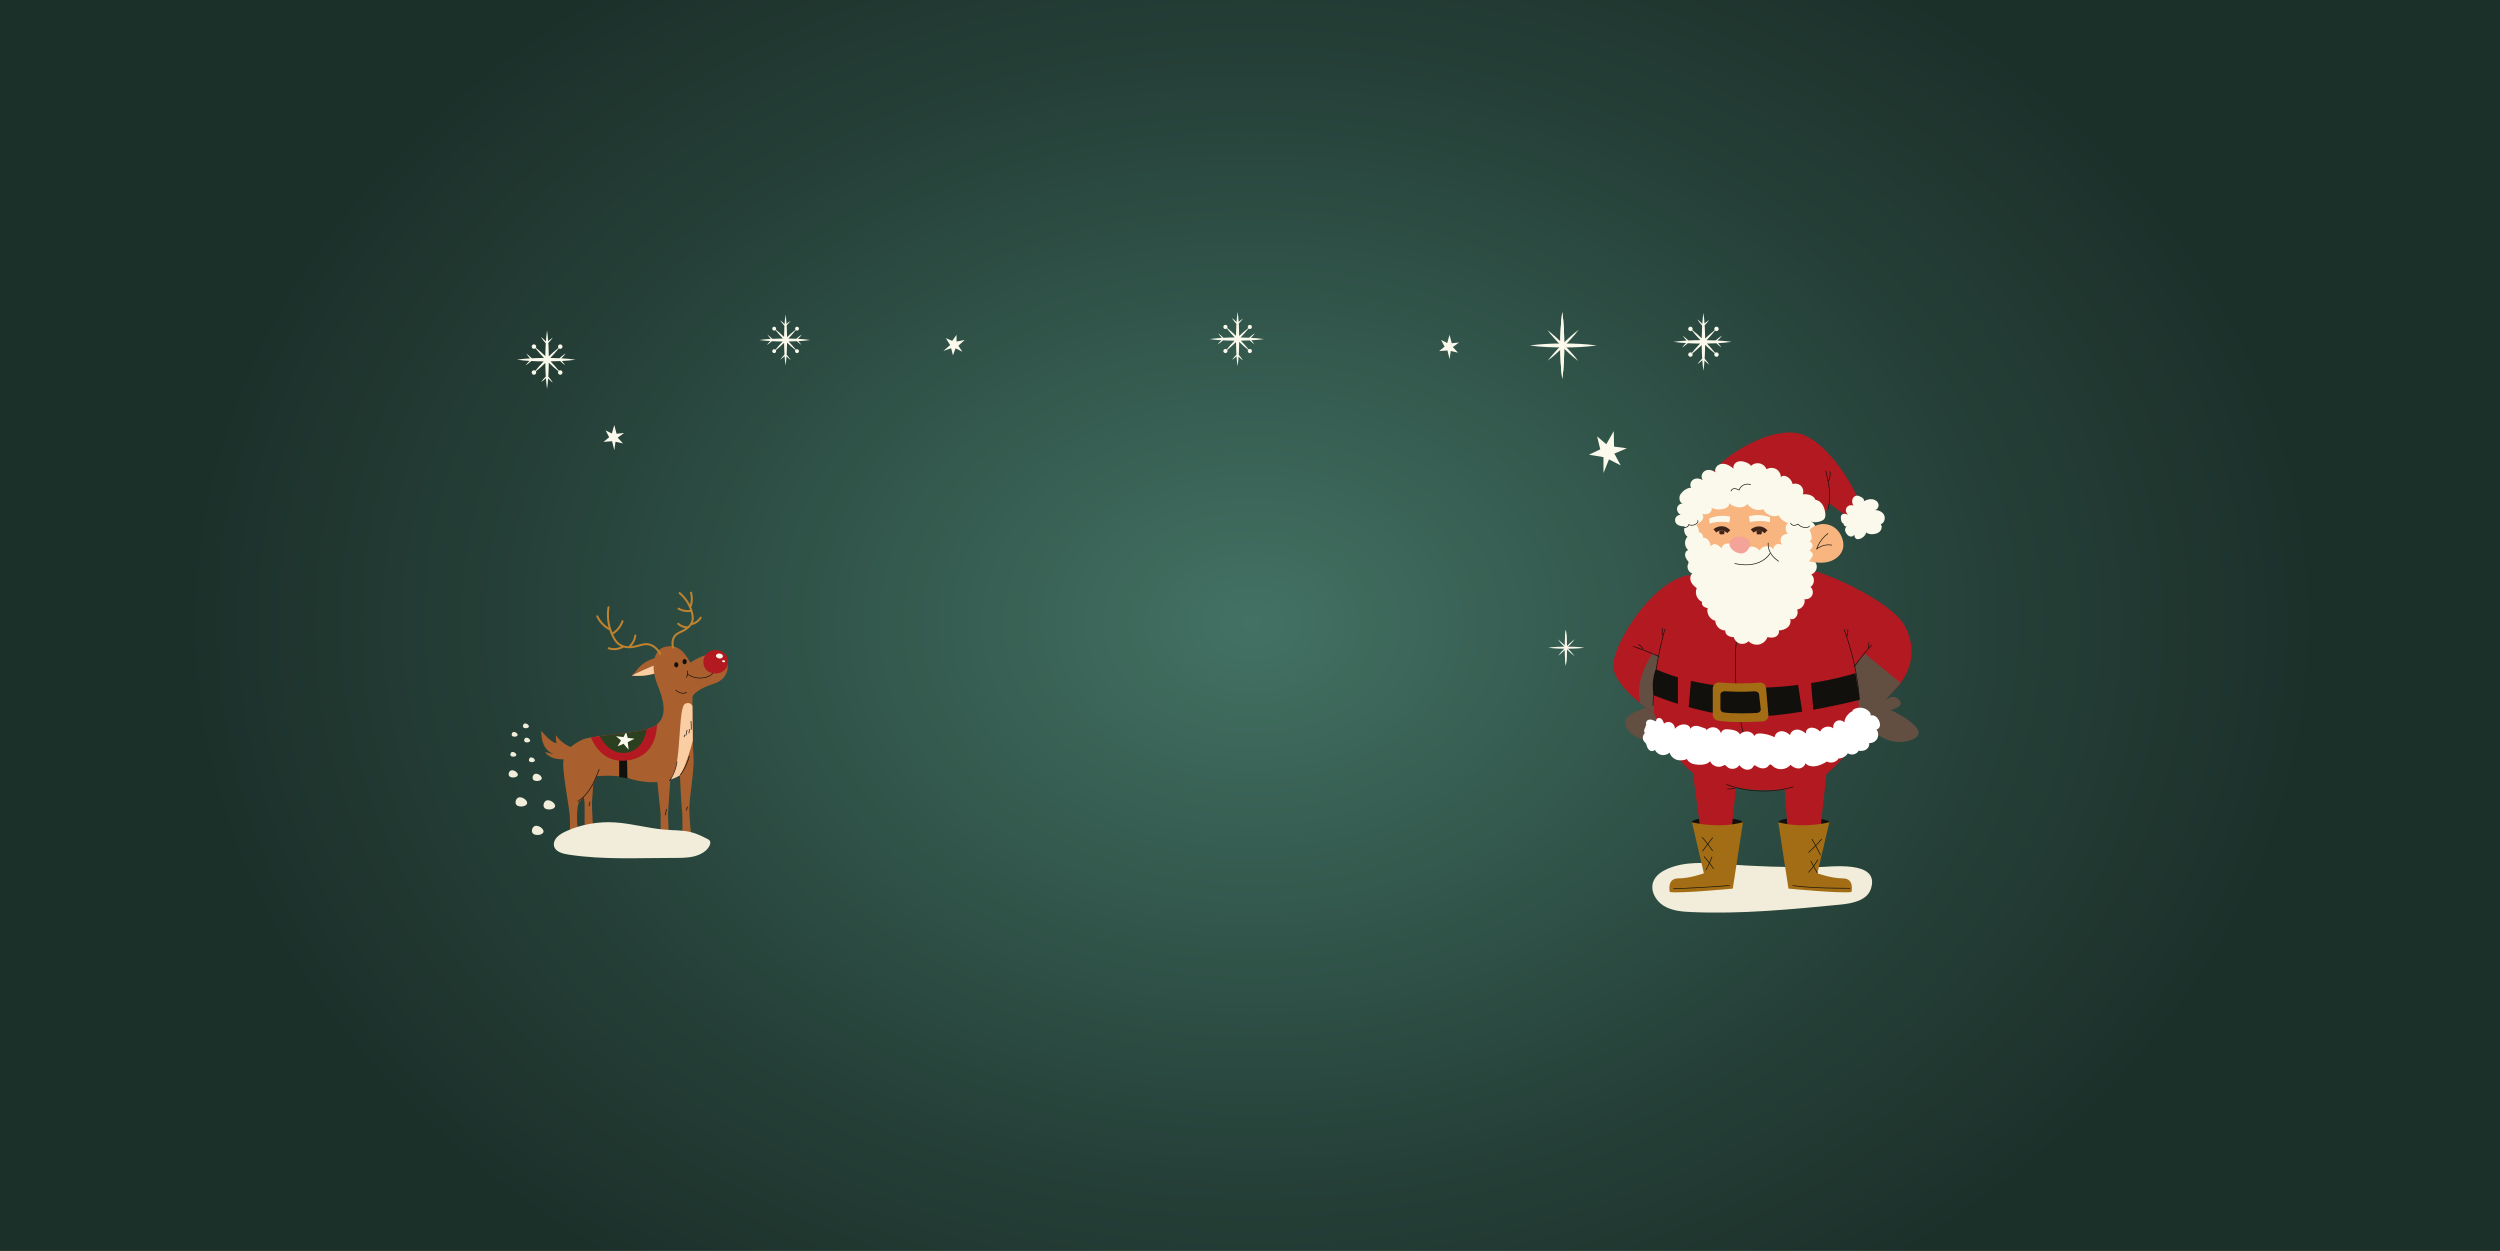 <svg xmlns="http://www.w3.org/2000/svg" xmlns:xlink="http://www.w3.org/1999/xlink" viewBox="0 0 4053.47 2028.16"><rect x="0" y="0" width="4053.47" height="2028.16" fill="#808080" stroke="none"/><defs><style>      .cls-1 {        fill: #f1edda;        mix-blend-mode: multiply;      }      .cls-1, .cls-2, .cls-3, .cls-4, .cls-5, .cls-6, .cls-7, .cls-8, .cls-9, .cls-10, .cls-11, .cls-12, .cls-13, .cls-14, .cls-15, .cls-16 {        stroke-width: 0px;      }      .cls-2 {        fill: url(#Nepojmenovaný_přechod_5);      }      .cls-3 {        fill: none;      }      .cls-17 {        isolation: isolate;      }      .cls-4 {        fill: #f4a399;      }      .cls-5 {        fill: #f8b57f;      }      .cls-6 {        fill: #2b401f;      }      .cls-7 {        fill: #634e42;      }      .cls-8 {        fill: #3e2319;      }      .cls-9 {        fill: #11100d;      }      .cls-10 {        fill: #a9602e;      }      .cls-11 {        fill: #bf832f;      }      .cls-12 {        fill: #b31920;      }      .cls-13 {        fill: #a26d14;      }      .cls-14 {        fill: #fbcda3;      }      .cls-15 {        fill: #fff;      }      .cls-16 {        fill: #faf9eb;      }    </style><radialGradient id="Nepojmenovan&#xFD;_p&#x159;echod_5" data-name="Nepojmenovan&#xFD; p&#x159;echod 5" cx="1724.58" cy="1036.22" fx="1724.58" fy="1036.22" r="827.09" gradientTransform="translate(-1574.47 -616.92) scale(2.09 1.57)" gradientUnits="userSpaceOnUse"><stop offset="0" stop-color="#437264"></stop><stop offset=".08" stop-color="#3f6c5e"></stop><stop offset=".69" stop-color="#254038"></stop><stop offset="1" stop-color="#1c302a"></stop></radialGradient></defs><g class="cls-17"><g id="Vrstva_1" data-name="Vrstva 1"><rect class="cls-2" x="-5.9" y="-8.27" width="4063.6" height="2038.78"></rect><g><path class="cls-16" d="m2033.98,558.29c-1.54-2.33-3.27-4.48-5.09-6.53,6.88-.39,13.75-.95,20.63-1.99-7.15-1.07-14.31-1.64-21.46-2.04.81-.77,1.65-1.51,2.42-2.32,1.52-1.57,2.98-3.21,4.29-5.02-1.93,1.11-3.72,2.39-5.45,3.73-1.43,1.1-2.79,2.29-4.14,3.48-4.56-.23-9.11-.35-13.67-.42,1.99-2.07,3.97-4.16,5.88-6.31,2.39-2.66,4.69-5.4,6.92-8.21.59.5,1.34.81,2.17.81,1.87,0,3.38-1.51,3.38-3.38s-1.51-3.38-3.38-3.38-3.38,1.51-3.38,3.38c0,.72.23,1.38.61,1.92-2.82,2.23-5.57,4.54-8.24,6.94-2.12,1.89-4.19,3.84-6.23,5.81-.07-5.69-.19-11.37-.52-17.06-.06-1.05-.13-2.1-.19-3.14,2.46-2.54,4.8-5.18,6.85-8.13-2.51,1.66-4.81,3.54-7.01,5.51-.38-5.43-.91-10.86-1.73-16.29-.84,5.59-1.38,11.17-1.76,16.76-.79-.83-1.55-1.69-2.38-2.48-1.57-1.52-3.21-2.98-5.02-4.3,1.11,1.93,2.39,3.72,3.73,5.45,1.11,1.44,2.3,2.8,3.49,4.16-.05.82-.11,1.65-.15,2.47-.32,5.57-.44,11.15-.51,16.72-2.13-2.05-4.27-4.08-6.48-6.05-2.51-2.26-5.1-4.43-7.75-6.55.31-.51.49-1.1.49-1.73,0-1.87-1.51-3.38-3.38-3.38s-3.38,1.51-3.38,3.38,1.51,3.38,3.38,3.38c.85,0,1.62-.33,2.22-.85,2.1,2.62,4.26,5.19,6.49,7.68,2.08,2.33,4.23,4.6,6.4,6.84-6.12.06-12.23.18-18.35.52-2.67-2.61-5.45-5.12-8.58-7.28,1.76,2.67,3.77,5.11,5.88,7.44-6.57.39-13.14.95-19.71,1.94,6.33.96,12.67,1.51,19,1.9-.55.54-1.14,1.05-1.68,1.61-1.52,1.57-2.98,3.21-4.29,5.02,1.93-1.11,3.72-2.39,5.45-3.73,1.12-.86,2.17-1.81,3.24-2.73.11,0,.22.01.33.02,6.09.35,12.17.47,18.26.53-2.21,2.29-4.41,4.6-6.53,6.98-2.07,2.31-4.08,4.68-6.04,7.1-.58-.46-1.3-.75-2.1-.75-1.87,0-3.38,1.51-3.38,3.38s1.51,3.38,3.38,3.38,3.38-1.51,3.38-3.38c0-.63-.18-1.21-.48-1.71,2.44-1.97,4.84-4,7.17-6.09,2.41-2.14,4.74-4.36,7.05-6.6.07,5.72.19,11.43.52,17.15.06,1.08.13,2.16.2,3.24-2.61,2.67-5.12,5.45-7.28,8.58,2.68-1.77,5.12-3.78,7.45-5.9.38,5.38.9,10.76,1.71,16.13.79-5.29,1.31-10.58,1.68-15.86.68.71,1.33,1.44,2.04,2.13,1.57,1.52,3.21,2.98,5.02,4.3-1.11-1.93-2.39-3.72-3.73-5.45-1-1.29-2.07-2.51-3.14-3.74.07-1.14.15-2.29.21-3.43.34-5.83.46-11.65.53-17.48,2.23,2.16,4.48,4.29,6.81,6.36,2.48,2.23,5.04,4.38,7.65,6.47-.37.54-.59,1.2-.59,1.91,0,1.87,1.51,3.38,3.38,3.38s3.38-1.51,3.38-3.38-1.51-3.38-3.38-3.38c-.78,0-1.48.27-2.05.71-2.09-2.61-4.24-5.16-6.46-7.64-1.96-2.2-3.97-4.33-6.01-6.45,4.78-.07,9.56-.2,14.34-.45,2.4,2.29,4.9,4.48,7.68,6.4Z"></path><path class="cls-16" d="m1299.31,559.26c-1.44-2.19-3.06-4.19-4.77-6.12,6.44-.37,12.88-.89,19.32-1.86-6.7-1.01-13.4-1.54-20.1-1.91.76-.72,1.54-1.42,2.27-2.17,1.42-1.47,2.79-3.01,4.02-4.7-1.81,1.04-3.48,2.24-5.1,3.5-1.34,1.03-2.61,2.14-3.88,3.26-4.27-.21-8.53-.33-12.8-.39,1.87-1.94,3.71-3.9,5.51-5.91,2.24-2.49,4.39-5.05,6.48-7.69.55.47,1.26.76,2.04.76,1.75,0,3.16-1.42,3.16-3.16s-1.42-3.16-3.16-3.16-3.16,1.42-3.16,3.16c0,.67.21,1.29.57,1.8-2.64,2.09-5.22,4.25-7.71,6.5-1.99,1.77-3.92,3.59-5.84,5.44-.06-5.32-.18-10.65-.48-15.97-.05-.98-.12-1.96-.18-2.94,2.3-2.37,4.5-4.85,6.41-7.62-2.35,1.55-4.5,3.31-6.57,5.16-.35-5.08-.85-10.17-1.62-15.25-.79,5.23-1.29,10.46-1.65,15.69-.74-.78-1.45-1.58-2.23-2.33-1.47-1.42-3.01-2.79-4.7-4.02,1.04,1.81,2.24,3.48,3.5,5.1,1.04,1.35,2.15,2.62,3.27,3.89-.05.77-.1,1.54-.14,2.31-.3,5.22-.41,10.44-.48,15.66-1.99-1.92-4-3.82-6.07-5.66-2.35-2.11-4.78-4.15-7.26-6.13.29-.48.46-1.03.46-1.62,0-1.75-1.42-3.16-3.16-3.16s-3.16,1.42-3.16,3.16,1.42,3.16,3.16,3.16c.8,0,1.52-.31,2.08-.79,1.97,2.46,3.99,4.86,6.08,7.19,1.95,2.19,3.96,4.3,5.99,6.41-5.73.06-11.46.17-17.18.49-2.5-2.45-5.1-4.79-8.03-6.82,1.65,2.5,3.53,4.78,5.51,6.96-6.15.36-12.3.89-18.46,1.82,5.93.9,11.86,1.41,17.8,1.77-.52.51-1.07.98-1.57,1.51-1.42,1.47-2.79,3.01-4.02,4.7,1.81-1.04,3.48-2.24,5.1-3.5,1.05-.81,2.04-1.69,3.04-2.55.1,0,.21.01.31.02,5.7.33,11.4.44,17.1.5-2.07,2.14-4.13,4.3-6.11,6.53-1.94,2.16-3.82,4.38-5.66,6.65-.54-.43-1.22-.7-1.96-.7-1.75,0-3.16,1.42-3.16,3.16s1.42,3.16,3.16,3.16,3.16-1.42,3.16-3.16c0-.59-.17-1.13-.45-1.61,2.29-1.85,4.53-3.74,6.71-5.7,2.25-2.01,4.44-4.09,6.6-6.18.07,5.35.18,10.7.49,16.06.05,1.01.12,2.02.18,3.03-2.45,2.5-4.79,5.1-6.82,8.03,2.51-1.65,4.79-3.54,6.98-5.52.35,5.04.84,10.07,1.6,15.11.74-4.95,1.23-9.9,1.58-14.85.64.66,1.24,1.35,1.91,1.99,1.47,1.42,3.01,2.79,4.7,4.02-1.04-1.81-2.24-3.48-3.5-5.1-.93-1.21-1.94-2.35-2.94-3.5.07-1.07.14-2.14.19-3.21.32-5.46.43-10.91.49-16.37,2.09,2.02,4.2,4.02,6.37,5.96,2.32,2.09,4.72,4.1,7.16,6.06-.35.51-.56,1.12-.56,1.79,0,1.75,1.42,3.16,3.16,3.16s3.16-1.42,3.16-3.16-1.42-3.16-3.16-3.16c-.73,0-1.39.26-1.92.67-1.96-2.44-3.97-4.83-6.05-7.15-1.83-2.06-3.72-4.06-5.63-6.04,4.48-.07,8.95-.18,13.43-.42,2.24,2.15,4.59,4.2,7.19,5.99Z"></path><path class="cls-16" d="m916.48,592.37c-1.66-2.52-3.53-4.82-5.49-7.04,7.41-.42,14.83-1.03,22.24-2.14-7.71-1.16-15.42-1.77-23.14-2.2.87-.83,1.78-1.63,2.61-2.5,1.64-1.7,3.21-3.46,4.63-5.41-2.09,1.2-4.01,2.58-5.87,4.02-1.54,1.19-3.01,2.47-4.46,3.75-4.91-.24-9.82-.38-14.74-.45,2.15-2.23,4.27-4.49,6.34-6.8,2.57-2.86,5.06-5.82,7.46-8.85.63.54,1.45.88,2.34.88,2.01,0,3.64-1.63,3.64-3.64s-1.63-3.64-3.64-3.64-3.64,1.63-3.64,3.64c0,.77.24,1.48.65,2.07-3.04,2.41-6.01,4.9-8.88,7.48-2.29,2.04-4.52,4.14-6.72,6.26-.07-6.13-.2-12.26-.56-18.39-.06-1.13-.14-2.26-.21-3.39,2.65-2.73,5.18-5.58,7.38-8.77-2.71,1.79-5.18,3.81-7.56,5.94-.41-5.85-.98-11.7-1.86-17.56-.91,6.02-1.49,12.05-1.9,18.07-.85-.9-1.67-1.82-2.57-2.68-1.7-1.64-3.46-3.21-5.41-4.63,1.2,2.09,2.58,4.01,4.02,5.87,1.19,1.55,2.47,3.02,3.77,4.48-.05.89-.11,1.78-.16,2.66-.35,6.01-.47,12.02-.55,18.02-2.29-2.21-4.61-4.4-6.99-6.52-2.71-2.43-5.5-4.78-8.35-7.06.33-.55.53-1.18.53-1.87,0-2.01-1.63-3.64-3.64-3.64s-3.64,1.63-3.64,3.64,1.63,3.64,3.64,3.64c.92,0,1.75-.35,2.39-.92,2.26,2.83,4.59,5.6,7,8.28,2.24,2.52,4.56,4.96,6.9,7.37-6.59.07-13.19.19-19.78.57-2.88-2.82-5.87-5.52-9.25-7.85,1.9,2.88,4.06,5.51,6.34,8.02-7.08.42-14.17,1.02-21.25,2.09,6.83,1.03,13.66,1.63,20.49,2.04-.6.58-1.23,1.13-1.81,1.73-1.64,1.7-3.21,3.46-4.63,5.41,2.08-1.2,4.01-2.58,5.87-4.02,1.21-.93,2.35-1.95,3.5-2.94.12,0,.24.02.36.02,6.56.38,13.12.51,19.68.57-2.39,2.47-4.75,4.95-7.04,7.52-2.24,2.49-4.4,5.05-6.51,7.66-.62-.5-1.4-.81-2.26-.81-2.01,0-3.64,1.63-3.64,3.64s1.63,3.64,3.64,3.64,3.64-1.63,3.64-3.64c0-.68-.2-1.31-.52-1.85,2.63-2.13,5.22-4.31,7.73-6.57,2.59-2.31,5.11-4.7,7.6-7.12.08,6.16.21,12.32.56,18.48.06,1.16.14,2.33.21,3.49-2.82,2.88-5.52,5.87-7.85,9.25,2.89-1.9,5.52-4.07,8.03-6.36.41,5.8.97,11.6,1.84,17.39.86-5.7,1.41-11.4,1.82-17.1.73.76,1.43,1.56,2.2,2.29,1.7,1.64,3.46,3.21,5.41,4.63-1.2-2.09-2.58-4.01-4.02-5.87-1.07-1.39-2.23-2.71-3.39-4.03.08-1.23.16-2.46.22-3.7.36-6.28.49-12.56.57-18.85,2.41,2.32,4.83,4.63,7.34,6.86,2.67,2.4,5.43,4.72,8.25,6.98-.4.59-.64,1.29-.64,2.06,0,2.01,1.63,3.64,3.64,3.64s3.64-1.63,3.64-3.64-1.63-3.64-3.64-3.64c-.84,0-1.6.29-2.21.77-2.25-2.81-4.57-5.56-6.97-8.23-2.11-2.37-4.28-4.67-6.48-6.95,5.15-.08,10.31-.21,15.46-.49,2.58,2.47,5.28,4.83,8.28,6.9Z"></path><path class="cls-16" d="m2791.08,563.38c-1.64-2.49-3.49-4.78-5.44-6.98,7.34-.42,14.68-1.02,22.03-2.12-7.64-1.15-15.28-1.76-22.91-2.17.86-.82,1.76-1.62,2.59-2.48,1.62-1.68,3.18-3.43,4.59-5.36-2.06,1.19-3.97,2.55-5.82,3.99-1.53,1.18-2.98,2.44-4.42,3.72-4.87-.24-9.73-.37-14.6-.44,2.13-2.21,4.23-4.44,6.28-6.74,2.55-2.84,5.01-5.76,7.39-8.77.63.53,1.43.87,2.32.87,1.99,0,3.61-1.61,3.61-3.61s-1.61-3.61-3.61-3.61-3.61,1.61-3.61,3.61c0,.76.24,1.47.65,2.05-3.01,2.39-5.95,4.85-8.79,7.41-2.27,2.02-4.47,4.1-6.66,6.2-.07-6.07-.2-12.14-.55-18.21-.06-1.12-.13-2.24-.2-3.36,2.62-2.71,5.13-5.53,7.31-8.69-2.68,1.77-5.13,3.78-7.49,5.88-.4-5.8-.97-11.59-1.84-17.39-.9,5.96-1.47,11.93-1.88,17.89-.84-.89-1.66-1.8-2.54-2.65-1.68-1.62-3.43-3.18-5.36-4.59,1.19,2.07,2.55,3.97,3.99,5.82,1.18,1.53,2.45,2.99,3.73,4.44-.05.88-.11,1.76-.16,2.64-.34,5.95-.47,11.9-.55,17.85-2.27-2.19-4.56-4.36-6.92-6.46-2.68-2.41-5.44-4.73-8.27-6.99.33-.54.53-1.17.53-1.85,0-1.99-1.61-3.61-3.61-3.61s-3.61,1.61-3.61,3.61,1.61,3.61,3.61,3.61c.91,0,1.73-.35,2.37-.91,2.24,2.8,4.55,5.54,6.93,8.2,2.22,2.49,4.52,4.91,6.83,7.3-6.53.06-13.06.19-19.59.56-2.85-2.79-5.82-5.46-9.16-7.77,1.88,2.85,4.03,5.45,6.28,7.94-7.01.41-14.03,1.01-21.04,2.07,6.76,1.02,13.53,1.61,20.29,2.02-.59.58-1.22,1.12-1.79,1.72-1.62,1.68-3.18,3.43-4.59,5.36,2.06-1.19,3.97-2.55,5.82-3.99,1.2-.92,2.32-1.93,3.46-2.91.12,0,.24.02.35.02,6.5.37,13,.5,19.49.57-2.36,2.44-4.71,4.91-6.97,7.45-2.21,2.46-4.36,5-6.45,7.58-.62-.49-1.39-.8-2.24-.8-1.99,0-3.61,1.61-3.61,3.61s1.61,3.61,3.61,3.61,3.61-1.61,3.61-3.61c0-.67-.2-1.29-.52-1.83,2.61-2.11,5.17-4.27,7.65-6.5,2.57-2.29,5.06-4.66,7.53-7.05.08,6.1.2,12.2.56,18.31.06,1.15.14,2.31.21,3.46-2.79,2.85-5.46,5.82-7.77,9.16,2.86-1.89,5.46-4.03,7.96-6.29.4,5.74.96,11.48,1.82,17.23.85-5.65,1.4-11.29,1.8-16.94.73.75,1.42,1.54,2.18,2.27,1.68,1.62,3.43,3.18,5.36,4.59-1.19-2.07-2.55-3.97-3.99-5.82-1.06-1.38-2.21-2.68-3.35-3.99.08-1.22.16-2.44.22-3.66.36-6.22.49-12.44.56-18.67,2.38,2.3,4.79,4.58,7.27,6.79,2.65,2.38,5.38,4.68,8.17,6.91-.4.58-.63,1.28-.63,2.04,0,1.99,1.61,3.61,3.61,3.61s3.61-1.61,3.61-3.61-1.61-3.61-3.61-3.61c-.83,0-1.58.29-2.19.76-2.23-2.79-4.53-5.51-6.9-8.15-2.09-2.34-4.24-4.62-6.42-6.88,5.1-.08,10.21-.21,15.31-.48,2.56,2.45,5.23,4.79,8.2,6.84Z"></path><g><path class="cls-16" d="m2538.82,1020.89c.73,4.88,1.11,9.75,1.37,14.63.28,4.88.36,9.75.39,14.63-.03,4.88-.11,9.75-.39,14.63-.26,4.88-.64,9.75-1.38,14.63-.74-4.88-1.12-9.75-1.38-14.63-.28-4.88-.36-9.75-.39-14.63.04-4.88.11-9.75.39-14.63.26-4.88.64-9.75,1.37-14.63Z"></path><path class="cls-16" d="m2538.82,1020.89c.73,4.88,1.11,9.75,1.37,14.63.28,4.88.36,9.75.39,14.63-.03,4.88-.11,9.75-.39,14.63-.26,4.88-.64,9.75-1.38,14.63-.74-4.88-1.12-9.75-1.38-14.63-.28-4.88-.36-9.75-.39-14.63.04-4.88.11-9.75.39-14.63.26-4.88.64-9.75,1.37-14.63Z"></path><path class="cls-16" d="m2525.8,1036.69c2.59,1.92,5.02,3.99,7.4,6.13,2.38,2.12,4.67,4.34,6.95,6.58,2.24,2.27,4.46,4.56,6.58,6.94,2.13,2.37,4.21,4.81,6.13,7.4-2.59-1.91-5.03-3.99-7.4-6.13-2.38-2.12-4.67-4.34-6.94-6.58-2.24-2.27-4.46-4.56-6.58-6.95-2.13-2.37-4.21-4.81-6.13-7.4Z"></path><path class="cls-16" d="m2510.39,1050.15c4.88-.73,9.75-1.11,14.63-1.37,4.88-.28,9.75-.36,14.63-.39,4.88.03,9.75.11,14.63.39,4.88.26,9.75.64,14.63,1.38-4.88.74-9.75,1.12-14.63,1.38-4.88.28-9.75.36-14.63.39-4.88-.04-9.75-.11-14.63-.39-4.88-.26-9.75-.64-14.63-1.37Z"></path><path class="cls-16" d="m2526.18,1063.36c1.92-2.59,3.99-5.02,6.13-7.4,2.12-2.38,4.34-4.67,6.58-6.94,2.27-2.24,4.56-4.46,6.94-6.58,2.37-2.13,4.81-4.21,7.4-6.13-1.91,2.59-3.99,5.03-6.13,7.4-2.12,2.38-4.34,4.67-6.58,6.94-2.27,2.24-4.56,4.46-6.95,6.58-2.37,2.13-4.81,4.21-7.4,6.13Z"></path></g><g><path class="cls-16" d="m2533.04,505.86c1.36,9.05,2.07,18.1,2.55,27.14.52,9.05.66,18.1.73,27.14-.06,9.05-.2,18.1-.72,27.14-.48,9.05-1.19,18.1-2.56,27.14-1.37-9.05-2.08-18.1-2.56-27.14-.52-9.05-.66-18.1-.72-27.14.07-9.05.21-18.1.73-27.14.48-9.05,1.19-18.1,2.55-27.14Z"></path><path class="cls-16" d="m2533.04,505.86c1.36,9.05,2.07,18.1,2.55,27.14.52,9.05.66,18.1.73,27.14-.06,9.05-.2,18.1-.72,27.14-.48,9.05-1.19,18.1-2.56,27.14-1.37-9.05-2.08-18.1-2.56-27.14-.52-9.05-.66-18.1-.72-27.14.07-9.05.21-18.1.73-27.14.48-9.05,1.19-18.1,2.55-27.14Z"></path><path class="cls-16" d="m2508.89,535.17c4.81,3.56,9.32,7.41,13.73,11.37,4.43,3.94,8.67,8.06,12.89,12.21,4.16,4.21,8.28,8.46,12.22,12.88,3.96,4.41,7.82,8.92,11.37,13.74-4.82-3.55-9.33-7.41-13.74-11.37-4.42-3.94-8.67-8.06-12.88-12.22-4.15-4.21-8.27-8.46-12.21-12.89-3.96-4.41-7.82-8.92-11.37-13.73Z"></path><path class="cls-16" d="m2480.28,560.14c9.05-1.36,18.1-2.07,27.14-2.55,9.05-.52,18.1-.66,27.14-.73,9.05.06,18.1.2,27.14.72,9.05.48,18.1,1.19,27.14,2.56-9.05,1.37-18.1,2.08-27.14,2.56-9.05.52-18.1.66-27.14.72-9.05-.07-18.1-.21-27.14-.73-9.05-.48-18.1-1.19-27.14-2.55Z"></path><path class="cls-16" d="m2509.59,584.67c3.56-4.81,7.41-9.32,11.37-13.73,3.94-4.43,8.06-8.67,12.21-12.89,4.21-4.16,8.46-8.28,12.88-12.22,4.41-3.96,8.92-7.82,13.74-11.37-3.55,4.82-7.41,9.33-11.37,13.74-3.94,4.42-8.06,8.67-12.22,12.88-4.21,4.15-8.46,8.27-12.89,12.21-4.41,3.96-8.92,7.82-13.73,11.37Z"></path></g><polygon class="cls-16" points="2346.83 568.23 2333.39 569.3 2342.27 562.03 2336.63 551.24 2346.5 556.17 2350.26 542.91 2353.89 556.56 2365.63 555.3 2355.68 562.69 2363.95 571.79 2352.21 569.05 2350.35 582.38 2346.83 568.23"></polygon><polygon class="cls-16" points="992.41 715.36 978.5 716.47 987.69 708.94 981.85 697.78 992.07 702.88 995.96 689.16 999.72 703.29 1011.87 701.98 1001.57 709.62 1010.13 719.04 997.98 716.21 996.05 730 992.41 715.36"></polygon><polygon class="cls-16" points="1540.49 559.51 1533.5 548.15 1543.9 552.71 1550.87 542.88 1550.97 553.8 1564.34 551.14 1553.94 560.48 1560.34 570.26 1549.35 564.82 1545.06 576.2 1542.18 564.63 1529.61 568.98 1540.49 559.51"></polygon><polygon class="cls-16" points="2599.83 741.18 2576.2 737.28 2594.63 728.53 2589.5 707.52 2604.42 720.24 2616.56 698.98 2616.99 724.07 2637.78 726.91 2617.47 735.4 2627.84 754.62 2608.76 744.9 2599.86 767.07 2599.83 741.18"></polygon></g><rect class="cls-3" x="787.07" y="345.36" width="509.25" height="339.5"></rect><g><path class="cls-1" d="m2797.46,1401.2c-31.75-2.3-65.04-5.17-94.17,7.68-9.45,4.17-18.69,10.52-22.5,20.12-5.77,14.54,3.47,31.6,16.84,39.73,13.36,8.13,29.66,9.43,45.29,10.1,80.58,3.46,161.16-4.36,241.43-12.17,19.42-1.89,42.82-6.77,49.03-25.26,16.17-48.11-67.45-35.48-88.51-35.34-49.17.32-98.36-1.3-147.41-4.86Z"></path><g><path class="cls-9" d="m2966.03,1333.17c0-8.28-80-11.03-82.76,0,0,0,19.31,13.79,41.38,13.79s41.38-13.79,41.38-13.79Z"></path><path class="cls-9" d="m2825.34,1333.17c0-8.28-80-11.03-82.76,0,0,0,19.31,13.79,41.38,13.79s41.38-13.79,41.38-13.79Z"></path><path class="cls-5" d="m2762.21,788.03c9-14.95,20.66-28.12,37.74-32.31,14.3-3.51,31.52-3.39,46.05-1.2,18.32,2.76,36.28,13.89,50.8,26.06,21.51,18.03,34.27,42.66,38.27,71.77,3.82,27.77-.91,56.46-11.05,82.33-4.48,11.43-10.16,22.61-18.67,30.99-8.97,8.84-20.54,14.03-32.25,17.58-16.99,5.16-34.8,7.21-52.42,6.04-11.09-.74-22.27-2.8-32.3-7.96-11.84-6.1-21.55-16.28-29.19-27.76-15.87-23.84-23.34-53.69-22.26-82.98.89-24.44,7.58-48.44,18.38-69.91,2.14-4.25,4.42-8.52,6.91-12.65Z"></path><path class="cls-7" d="m2673.61,1145.59c-13.79,5.52-49.66,13.79-35.86,35.86,13.79,22.07,49.66,22.07,68.97,22.07l-13.79-57.93h-19.31Z"></path><path class="cls-12" d="m2909.66,919.89c39.82-.51,155.68,54.66,177.75,93.28,22.07,38.62,16.55,88.28-41.38,126.9l-30.35,22.07s1.7,47.23-52.41,91.04c-57.93,46.9-172.69,25.68-209.66,5.52-30.35-16.55-57.93-63.45-71.73-102.07,0,0-68.97-44.14-66.21-80,2.76-35.86,60.69-129.66,118.62-143.45l175.36-13.28Z"></path><path class="cls-9" d="m2815.43,1030.63c-1.17,11.77-1.91,23.58-2.21,35.4s-.16,23.54.4,35.3c.57,11.81,1.57,23.6,3,35.34s3.25,23.18,5.5,34.67,4.98,23.13,8.11,34.53c.39,1.43.79,2.85,1.19,4.27.19.66,1.23.38,1.04-.29-3.22-11.32-6.02-22.76-8.39-34.29-2.39-11.59-4.35-23.27-5.88-35.01s-2.61-23.4-3.27-35.15c-.66-11.69-.9-23.41-.7-35.12.19-11.77.82-23.53,1.88-35.25.13-1.47.27-2.94.42-4.42.07-.69-1.01-.68-1.08,0h0Z"></path><path class="cls-12" d="m2776.43,769.12c7.29-22.27,87.29-77.44,139.71-66.41,52.41,11.03,113.11,121.38,102.07,135.17-11.03,13.79-52.41-22.07-52.41-22.07,0,0-2.76,22.07-24.83,24.83,0,0-46.9-38.62-91.04-52.41-44.14-13.79-73.5-19.11-73.5-19.11Z"></path><path class="cls-16" d="m2735.65,854.21c4.81,3.39,9.76,1.23,13.64-2.2,3.16-2.8,7.53-4.99,10.23-8.12,2.59-3.02,3.08-8.22-.05-10.67,3.65.91,7.66,1.09,11.02-.61,3.35-1.7,5.73-5.67,4.68-9.28,6.9,3.37,15.23,3.67,22.36.82,3.44-1.38,7.08-4.73,5.74-8.19,4.53,3.13,9.51,5.89,14.98,6.6,5.46.7,11.5-1,14.81-5.4,5.45,8.21,16.81,11.92,26.05,8.51,4.05,9.01,15.72,13.7,24.88,10,3.72,8.03,14.87,14.72,23.5,12.74.54,3.16,3.29,5.8,6.46,6.24,3.17.43,6.52-1.39,7.89-4.28,1.23,3,3.73,5.57,6.85,6.44,3.13.87,6.82-.21,8.65-2.9,1.83-2.68,1.29-6.83-1.41-8.65,5.09,2.47,11.2,1.66,16.49-.34,1.95-.74,3.9-1.68,5.24-3.27,2.42-2.87,2.28-7.06,1.68-10.76-.75-4.59-2.06-9.17-4.65-13.03-2.59-3.86-6.62-6.93-11.22-7.58-2.89-7.47-12.4-9.6-20.37-8.77,1.71-4.6.5-10.14-2.96-13.62s-9-4.7-13.61-3.01c-1.24-5.58-5.31-10.45-10.58-12.67-2.99-1.26-7.37-1.11-8.44,1.95.14-5.45-2.9-10.87-7.63-13.59s-10.94-2.62-15.59.24c-1.79-4.52-5.81-8.09-10.51-9.33-4.7-1.24-9.96-.13-13.75,2.91-.69.56-1.08,2-.2,2.02-1.83-3.41-5.45-5.48-9.07-6.86-4.41-1.67-9.42-2.56-13.8-.8-4.38,1.76-7.62,6.87-5.98,11.3-3.52-2.97-7.32-5.74-11.7-7.16-4.38-1.42-9.43-1.34-13.31,1.13-3.88,2.47-6.13,7.65-4.45,11.93-4.75-3.8-11.66-5.46-17.02-2.6-5.36,2.87-7.57,11.05-3.29,15.37-4.45-2.95-10.47-4.04-15.17-1.52-4.71,2.52-7.07,9.24-3.97,13.58-6.22-.17-13.17,4.93-16.88,9.92-3.71,4.99-2.74,13.45,2.93,16-4.27-.61-8.43,3.09-8.98,7.36-.55,4.27,2.06,8.58,5.78,10.74-3.36-.17-6.73,1.83-8.19,4.85-1.46,3.03-.93,6.91,1.3,9.43,3.56,4.04,9.76,3.87,14.94,5.33l2.68-.21Z"></path><path class="cls-16" d="m2737.81,848.87c-2.62.17-4.74,2.3-5.89,4.66-2.75,5.61-.9,13.06,4.15,16.73-5.77,5.79-5.14,16.61,1.27,21.7-3.49.7-5.52,4.7-5.19,8.24.33,3.54,2.41,6.66,4.6,9.46.47.6.96,1.23,1.07,1.99.15,1.01-.42,1.98-.84,2.91-2.61,5.76.85,13.43,6.9,15.28-3.86,3.25-4.08,9.4-1.84,13.92,2.24,4.52,5.02,6.88,9.08,9.87-3.84,8.07.44,18.97,8.74,22.27-1.13,2.34-.08,5.28,1.84,7.04,1.92,1.75,4.51,2.55,7.05,3.12-2.24,8.6,3.72,18.46,12.38,20.47.15,8.42,7.95,15.94,16.37,15.79-.72,3.24,1.39,6.58,4.22,8.32,2.82,1.74,6.22,2.23,9.51,2.65,1.18,4.88,5.17,8.97,10.02,10.28,4.85,1.31,10.29-.27,13.77-3.89,4.35,4.53,11.11,6.58,17.25,5.25,6.13-1.33,11.43-6.02,13.51-11.94,4.21.93,8.75,1.38,12.7-.35,3.95-1.73,6.94-6.25,5.64-10.36,5.43-.4,11.04-1.9,14.96-5.68,3.92-3.78,5.55-10.28,2.56-14.83.65,2.55,4.32,2.81,6.69,1.66,5.35-2.59,7.94-9.74,5.48-15.15,7.79-.68,13.87-9.25,11.95-16.83,4.88.94,10.24-1.73,12.43-6.19,2.19-4.46,1.04-10.33-2.69-13.62,6.79-4.07,7.51-15.28,1.28-20.18,4.63-1.64,8.17-6,8.82-10.87.66-4.86-1.6-10.01-5.63-12.82,5.34-3.22,6.77-11.45,2.81-16.28,3.12-1.95,4.96-5.77,4.55-9.42s-3.06-6.96-6.53-8.17c5.96-6.03,5.11-19.64-.65-25.86-2.69-2.9-7.73-3.15-10.69-.54.22-.5.44-1,.66-1.51-5.76.04-10.11,1.88-15.87,1.77-4.67-3.97-12.54-3.3-16.48,1.4-3.94,4.7-3.22,12.56,1.5,16.47-4.32-.6-8.9,1.71-10.99,5.53s-1.57,8.92,1.27,12.24c-2.82-1.55-6.36-1.94-9.29-.62-2.93,1.32-5.06,4.49-4.76,7.69-2.87-3.38-7.42-5.25-11.84-4.86-4.41.39-8.57,3.03-10.8,6.87-3.07-3.67-7.66-6.02-12.43-6.38-2.88-.22-6.75,1.63-5.85,4.37-.98-4.85-5.28-8.84-10.19-9.45-4.91-.61-10.06,2.21-12.19,6.68.83-1.71-.1-3.88-1.64-5-1.54-1.12-3.51-1.43-5.41-1.59-3.01-.24-6.16-.16-8.89,1.14-2.73,1.3-4.94,4.07-4.8,7.09-2.66-2.92-5.55-5.99-9.38-6.92-3.84-.94-8.71,1.41-8.84,5.36,1.22-6.27-2.49-13.15-8.41-15.56-1.49-.61-3.8-.52-4.02,1.08,1.8-3.13-.32-7.15-3.09-9.47-1.44-1.2-4.47-1.49-4.41.39,2.59-2.68.82-7.1-1.07-10.32-1.78-3.05-3.57-6.09-5.35-9.14-.31-.52-.66-1.09-1.24-1.28-.58-.19-1.36.28-1.21.87-2.32.44-5.34,2.55-6.62,4.54Z"></path><path class="cls-4" d="m2828.89,871.83c-6.61-2.73-14.77-2.77-20.4,1.63-2.23,1.75-4.03,4.25-4.29,7.07-.99,10.71,14.36,19.77,23.7,15.9,4.45-1.84,7.8-6.58,9.18-11.09,1.97-6.43-2.52-11.18-8.19-13.52Z"></path><path class="cls-7" d="m3007.41,1082.14l8.28,80s33.1,52.41,80,38.62c46.9-13.79-30.35-49.66-30.35-49.66,0,0,24.83-5.52,13.79-16.55-11.03-11.03-22.93,1.82-22.93,1.82l25.4-29.11-57.65-47.2s-11.03,8.28-16.55,22.07Z"></path><path class="cls-7" d="m2679.13,1060.07s-30.35,42.13-19.31,80.38l22.07,16.18s-2.76-71.73,8.28-91.04l-11.03-5.52Z"></path><path class="cls-9" d="m3008.38,1091.53s-177.55,57.21-323.75-6.44c0,0-8.72,21.44-2.97,42.35,0,0,82.98,34.7,154.71,34.7s179.31-27.59,179.31-27.59l-7.3-43.02Z"></path><polygon class="cls-12" points="2935.68 1098.69 2941.2 1164.9 2924.65 1170.41 2913.61 1098.69 2935.68 1098.69"></polygon><path class="cls-12" d="m2742.58,1093.17c0,2.76-5.52,63.45-5.52,63.45l-16.55-5.52v-63.45l22.07,5.52Z"></path><path class="cls-5" d="m2933.93,859.24c5.55-5.83,13.44-9.35,21.48-9.6,8.04-.25,16.14,2.78,22.04,8.25,3.56,3.3,6.31,7.41,8.29,11.84,2.66,5.93,3.96,12.63,2.61,18.98-2.29,10.78-12.02,18.85-22.62,21.88s-21.95,1.81-32.75-.43c1.69-1.46,2.98-4.02,4.32-5.8,1.11-1.47,2.13-3.15,2.08-4.99-.08-3.05-2.94-5.19-5.57-6.74,2.1-1.83,4.3-3.84,4.95-6.55.86-3.55-1.7-7.56-5.28-8.28,2.93-.8,4.41-4.33,3.93-7.32-.48-3-1.55-8.91-3.48-11.25Z"></path><path class="cls-16" d="m2988.96,848.86c-3.37-1.23-4.19-5.57-4.25-9.15-.02-1.27,0-2.6.54-3.75.96-2.01,3.37-2.98,5.6-2.91s4.32,1,6.35,1.91c-3.89-2.11-5.54-7.55-3.46-11.46,2.08-3.91,7.51-5.59,11.44-3.54-1.68-2.89-2.61-6.35-1.88-9.61.72-3.26,3.35-6.2,6.66-6.67,2.77-.39,5.48.91,7.93,2.27,2.69,1.49,5.25,3.85,4.13,6.71,4.13-2.17,8.74-3.8,13.38-3.31,4.64.49,9.23,3.55,10.35,8.07,1.12,4.53-2.44,9.95-7.1,9.74,6.17-.55,12.93,1.97,15.95,7.38,3.02,5.41.75,13.54-5.16,15.41-.94.3-2.47-.18-2.06-1.08,1.57.36,2.7,1.81,3.21,3.34,1.21,3.61-.48,7.76-3.39,10.21s-6.81,3.45-10.61,3.69c-3.77.23-7.81-.32-10.69-2.76-1.11,5.12-6.5,9.62-11.63,10.69-1.64.34-3.46.35-4.88-.55-2.18-1.38-2.66-4.29-2.94-6.85-.76,2.52-3.84,3.81-6.42,3.26s-4.65-2.5-6.16-4.66c-1.27-1.82-2.27-3.93-2.32-6.15-.05-2.22,1-4.56,2.97-5.59-2.96.78-5.36-1.62-5.57-4.67Z"></path><polygon class="cls-12" points="2963.27 1236.62 2949.48 1363.52 2899.82 1363.52 2891.54 1253.17 2963.27 1236.62"></polygon><polygon class="cls-12" points="2817.06 1253.17 2806.03 1360.76 2759.13 1360.76 2742.58 1236.62 2817.06 1253.17"></polygon><path class="cls-13" d="m2966.03,1333.17s-41.38,11.03-82.76,0l16.55,107.59s85.52,8.28,102.07,5.52c0,0,5.52-22.07-13.79-22.07s-41.38-8.28-41.38-8.28l19.31-82.76Z"></path><path class="cls-13" d="m2743.31,1333.17s41.38,11.03,82.76,0l-16.55,107.59s-85.52,8.28-102.07,5.52c0,0-5.52-22.07,13.79-22.07s41.38-8.28,41.38-8.28l-19.31-82.76Z"></path><path class="cls-9" d="m2953.24,1360.15c-5.1,5.95-10.52,11.63-16.24,16.98-1.62,1.52-3.27,3.01-4.94,4.48-.52.46.24,1.22.76.76,5.88-5.18,11.48-10.67,16.76-16.47,1.5-1.64,2.97-3.31,4.41-5,.45-.52-.31-1.29-.76-.76h0Z"></path><path class="cls-9" d="m2937.61,1361.04c4.78,8.34,9.33,16.82,13.64,25.42.31.62,1.24.08.93-.54-4.3-8.6-8.85-17.08-13.64-25.42-.34-.6-1.27-.06-.93.54h0Z"></path><path class="cls-9" d="m2947.02,1393.67c-4.29,7.22-9.31,13.99-14.96,20.2-.47.51.29,1.27.76.76,5.72-6.28,10.79-13.12,15.13-20.42.35-.6-.57-1.14-.93-.54h0Z"></path><path class="cls-9" d="m2935.63,1396.43c3.47,6.46,6.95,12.93,10.42,19.39.33.61,1.26.07.93-.54-3.47-6.46-6.95-12.93-10.42-19.39-.33-.61-1.26-.07-.93.54h0Z"></path><path class="cls-9" d="m2776.43,1357.95c-5.59,7.11-11.05,14.33-16.36,21.65-.41.56.53,1.1.93.54,5.26-7.25,10.66-14.39,16.2-21.43.42-.54-.33-1.3-.76-.76h0Z"></path><path class="cls-9" d="m2759.29,1358.47c1.81,1.01,3.08,2.7,4.35,4.29,1.47,1.86,2.93,3.73,4.37,5.61,2.84,3.71,5.6,7.48,8.3,11.29.4.56,1.33.02.93-.54-2.79-3.94-5.66-7.84-8.6-11.67-1.45-1.89-2.91-3.77-4.39-5.63-1.28-1.61-2.58-3.25-4.41-4.27-.61-.34-1.15.59-.54.93h0Z"></path><path class="cls-9" d="m2775.21,1389.21c-2.7,7.29-6.01,14.33-9.89,21.06-.35.6.58,1.14.93.54,3.93-6.81,7.27-13.94,10-21.31.24-.65-.8-.93-1.04-.29h0Z"></path><path class="cls-9" d="m2762.79,1389.32c5.39,6.12,10.39,12.56,14.99,19.3.39.57,1.32.03.93-.54-4.65-6.81-9.72-13.32-15.16-19.51-.46-.52-1.22.24-.76.76h0Z"></path><path class="cls-9" d="m2999.41,1439.78c-12.12-.09-24.23-.17-36.34-.48-12.06-.3-24.12-.83-36.15-1.79-6.77-.54-13.53-1.22-20.27-2.07-.68-.09-.68.99,0,1.08,12.01,1.52,24.08,2.48,36.17,3.1,12.06.62,24.13.89,36.2,1.05,6.8.09,13.6.14,20.4.18.69,0,.69-1.07,0-1.08h0Z"></path><path class="cls-9" d="m2804.17,1435.22c-11.77.97-23.55,1.83-35.33,2.57s-23.58,1.36-35.38,1.87c-6.62.28-13.25.53-19.87.74-.69.02-.69,1.1,0,1.08,11.8-.38,23.6-.87,35.39-1.48,11.79-.61,23.58-1.34,35.36-2.18,6.61-.47,13.22-.98,19.83-1.53.68-.06.69-1.13,0-1.08h0Z"></path><path class="cls-15" d="m2668.2,1187.78c-4.92,2.85-6.1,10.5-2.26,14.7.81.88,1.78,1.62,2.47,2.6.83,1.19,1.16,2.64,1.57,4.03.88,2.96,2.32,5.94,4.91,7.62,2.59,1.68,6.54,1.53,8.31-1,1.98,4.27,6.08,7.48,10.7,8.36,4.62.89,9.62-.57,13.04-3.81,1.6,5.09,5.61,9.37,10.58,11.31s12.93,1.66,17.55-1.01c2.91,6.87,11.51,9.09,18.96,9.41,6.77.29,14.36-.63,18.7-5.82,3.12,7.85,13.78,11.57,21.1,7.36.86-.5,1.75-1.1,2.75-1.05,1.38.08,2.32,1.36,3.25,2.39,5.3,5.86,16.31,4.64,20.2-2.23,2.86,3.38,6.53,6.31,10.87,7.2,4.34.89,9.37-.69,11.57-4.53.58-1.02,1.17-2.31,2.34-2.42.7-.06,1.33.35,1.92.74,3.18,2.1,6.71,3.86,10.5,4.19,3.79.33,7.89-.98,10.16-4.04.57-.77,1.07-1.69,1.95-2.08,1.77-.79,3.55.93,4.93,2.3,7.74,7.64,22.17,6.63,28.77-2.01,3.56,3.44,8.23,6.06,13.18,5.99s10.01-3.46,10.88-8.34c4.23,4.28,10.8,5.63,16.75,4.67,5.94-.96,13.3-4.24,18.29-7.62,6.35,3.61,15.38,1.23,19.13-5.04,5.95.07,11.82-3.25,14.83-8.39,5.45,4.11,14.42,2,17.48-4.1,4.08.77,8.52.43,12.04-1.77,3.52-2.2,5.87-6.51,5.01-10.58,5.27.38,10.64-2.59,13.11-7.26,2.48-4.67,1.92-10.78-1.36-14.92,2.84-.21,5.1-2.78,5.69-5.57.59-2.78-.18-5.69-1.35-8.29-1.47-3.26-3.69-6.35-6.88-7.97-3.19-1.62-7.46-1.44-9.98,1.1,1.71.27,3.23-1.5,3.27-3.23s-.98-3.32-2.13-4.62c-6.11-6.94-17.28-8.73-25.25-4.05-1.74,1.02-3.46,3.34-2.09,4.82-1.08-3.02-5.44,1.66-7.64,3.99-3.18,3.35-5.18,7.8-5.58,12.4-3.13-3.38-8.63-4.28-12.67-2.08-4.05,2.21-6.27,7.31-5.13,11.77-6.63-5.44-18.18-2.62-21.56,5.25-2.47-2.68-5.67-4.66-9.17-5.68-3.19-.93-6.78-1.01-9.69.6-2.91,1.61-4.85,5.19-3.86,8.36-4.12-3.43-9.01-6.42-14.37-6.51-5.36-.1-11.06,3.64-11.51,8.99-3.85-3.71-8.9-6.59-14.24-6.36-5.34.23-10.68,4.4-10.83,9.74-6.76-3.36-14.17-5.42-21.69-6.03-2.9-.24-5.98-.23-8.53,1.18-2.55,1.41-4.31,4.63-3.18,7.31,1.67-2.98-.31-6.81-3.01-8.9-5.8-4.48-15.02-3.64-19.92,1.83-3.12-5.93-10.79-7.43-17.46-8.1-2.99-.3-6.13-.54-8.88.67-2.75,1.21-4.88,4.38-3.89,7.21-.94-5.07-4.95-9.45-9.93-10.81-4.97-1.37-10.66.34-14.06,4.21-.05-1.29-1-2.5-2.25-2.85-4.16-1.17-8.47-3.44-12.74-4.09-4.27-.64-9.21.97-11.09,4.86-.16-4.44-5.22-7.14-9.66-7.29-5.9-.19-11.83,2.59-15.46,7.25.25-4.76-3.12-9.46-7.7-10.76-4.58-1.3-9.92.92-12.21,5.1.69.77,2.1.16,2.43-.82s-.04-2.04-.41-3.01c-1.07-2.79-2.3-5.76-4.82-7.36-2.52-1.6-6.69-.81-7.35,2.1-.18.78-.15,1.73-.81,2.18-.72.49-1.67-.01-2.42-.46-2.92-1.77-6.59-2.85-9.76-1.58-3.17,1.27-5.08,5.65-2.96,8.32-1.24-1.13-1.45,3.41-2.46,4.76s-1.18,3.12-1.31,4.8c-.07.84-.13,1.71.16,2.5.29.79,1.31.33,2.14.26Z"></path><path class="cls-13" d="m2863.44,1115.48l3.81,43.76c.47,5.41-3.59,10.14-9.01,10.47-17.03,1.02-52.15,2.45-73.26-1.47-4.59-.85-7.91-4.84-7.91-9.5v-42.56c0-5.63,4.78-10.07,10.39-9.62,14.13,1.14,40.51,2.56,65.42.17,5.35-.51,10.1,3.39,10.57,8.75Z"></path><path class="cls-9" d="m2852.08,1125.75l2.76,24.4c.34,3.02-2.6,5.65-6.53,5.84-12.34.57-37.8,1.37-53.1-.82-3.32-.48-5.73-2.7-5.73-5.3v-23.73c0-3.14,3.47-5.62,7.53-5.36,10.24.63,29.36,1.43,47.42.09,3.88-.29,7.32,1.89,7.66,4.88Z"></path><path class="cls-9" d="m2989.42,1020.72c4.98,13.37,9.27,26.99,12.85,40.81s6.45,27.8,8.6,41.91c1.21,7.98,2.19,15.99,2.94,24.03.06.68,1.14.69,1.08,0-1.32-14.25-3.38-28.44-6.16-42.48-2.78-14.07-6.3-28-10.52-41.71-2.37-7.68-4.96-15.3-7.76-22.83-.24-.64-1.28-.36-1.04.29h0Z"></path><path class="cls-9" d="m2995.45,1020.95c.32,3.63-.21,7.25-1.54,10.64-.25.64.79.92,1.04.29,1.36-3.46,1.9-7.22,1.58-10.92-.06-.68-1.14-.69-1.08,0h0Z"></path><path class="cls-9" d="m2699.04,1019.88c-2.25,7.87-4.32,15.79-6.2,23.76s-3.56,15.98-5.05,24.03-2.79,16.13-3.89,24.24-2.01,16.18-2.72,24.3-1.23,16.32-1.56,24.5c-.04,1.04-.08,2.08-.11,3.13-.02.69,1.05.69,1.08,0,.27-8.14.74-16.27,1.39-24.39s1.52-16.3,2.58-24.41,2.3-16.19,3.75-24.24c1.44-8.02,3.07-16,4.88-23.94,1.83-7.98,3.85-15.91,6.06-23.79.27-.97.54-1.93.82-2.89.19-.67-.85-.95-1.04-.29h0Z"></path><path class="cls-9" d="m2694.75,1018.96c-.38,3.71-.46,7.45-.26,11.17.04.69,1.11.69,1.08,0-.2-3.73-.11-7.46.26-11.17.07-.69-1.01-.68-1.08,0h0Z"></path><path class="cls-9" d="m2690.01,1064.09c-10.56-4.96-21.35-9.41-32.34-13.32-3.12-1.11-6.26-2.18-9.41-3.21-.66-.21-.94.82-.29,1.04,11.04,3.59,21.91,7.72,32.55,12.36,3,1.31,5.98,2.66,8.94,4.05.62.29,1.17-.63.54-.93h0Z"></path><path class="cls-9" d="m2664.57,1052.57c-1.69-3.32-4.26-6.15-7.39-8.17-.58-.38-1.12.55-.54.93,2.98,1.92,5.4,4.62,7.01,7.79.31.62,1.24.07.93-.54h0Z"></path><path class="cls-9" d="m3034,1045.78c-7.83,8.5-15.19,17.43-22.04,26.74-1.94,2.63-3.83,5.29-5.68,7.98-.39.57.54,1.11.93.54,6.5-9.44,13.52-18.53,21.02-27.2,2.14-2.47,4.31-4.91,6.53-7.31.47-.51-.29-1.27-.76-.76h0Z"></path><path class="cls-9" d="m3029.61,1042.09c-.03,3.04-.3,6.07-.83,9.07-.12.68.92.97,1.04.29.55-3.09.84-6.22.87-9.35,0-.69-1.07-.69-1.08,0h0Z"></path><path class="cls-9" d="m2866.33,880.49c-.58,9.64,3.99,18.86,11.06,25.23,1.92,1.73,4,3.26,6.2,4.6.59.36,1.13-.57.54-.93-7.74-4.71-13.96-12.02-16.05-20.96-.61-2.6-.84-5.27-.68-7.93.04-.69-1.03-.69-1.08,0h0Z"></path><path class="cls-9" d="m2869.55,896.98c-3.99,6.26-10,10.96-16.73,13.99-7.7,3.47-16.24,4.6-24.64,4.27-5.13-.2-10.23-.95-15.25-2.02-.68-.14-.96.89-.29,1.04,9.11,1.94,18.53,2.83,27.78,1.42,7.73-1.18,15.26-4.08,21.48-8.88,3.36-2.59,6.28-5.7,8.56-9.28.37-.59-.56-1.13-.93-.54h0Z"></path><path class="cls-9" d="m2963.54,864.62c-6.74,4.95-12.26,11.52-15.95,19.03-1.05,2.14-1.95,4.34-2.7,6.6-.18.55.52.85.9.52,6.58-5.6,15.68-8,24.17-6.37.68.13.97-.91.29-1.04-6.91-1.33-14.19-.14-20.35,3.26-1.73.96-3.36,2.1-4.87,3.38l.9.52c2.56-7.74,7-14.81,12.84-20.49,1.66-1.62,3.43-3.12,5.3-4.5.55-.41.02-1.34-.54-.93h0Z"></path><path class="cls-9" d="m2933.43,852.61c-.79,1.52-2.75,1.89-4.3,2.07-1.63.18-3.3.1-4.9-.25-3.3-.72-6.31-2.46-8.51-5.03-.16-.18-.45-.19-.65-.08-2.05,1.11-4.37,2.16-6.76,1.91-1.85-.2-3.75-1.28-4.37-3.11-.22-.65-1.26-.37-1.04.29.73,2.13,2.75,3.49,4.92,3.83,2.75.43,5.43-.72,7.79-1.99l-.65-.08c2.43,2.83,5.87,4.75,9.54,5.42,1.83.33,3.69.36,5.52.06,1.67-.27,3.51-.87,4.34-2.48.32-.61-.61-1.16-.93-.54h0Z"></path><path class="cls-9" d="m2752.31,844.21c.93,1.44-.56,3.13-1.59,4.05-1.11.99-2.45,1.75-3.86,2.23-2.83.96-5.99.88-8.7-.41-.34-.16-.84.02-.81.46.11,1.59-1.18,2.67-2.46,3.37-.71.39-1.5.73-2.3.9s-2.1.08-2.21-.97c-.07-.68-1.14-.69-1.08,0,.1,1.04.87,1.84,1.9,2.06,1.22.26,2.49-.24,3.58-.74,1.84-.84,3.79-2.39,3.64-4.62l-.81.46c3.18,1.51,6.94,1.58,10.2.26,1.58-.64,3.05-1.58,4.24-2.82s2.22-3.17,1.17-4.79c-.37-.58-1.3-.04-.93.54h0Z"></path><path class="cls-9" d="m2838.59,785.21c-3.98-1.4-8.5-1.1-12.23.9-3.34,1.78-5.9,4.83-7.17,8.38l.79-.32c-2.64-1.36-5.57-2.84-8.64-2.39-2.34.34-4.64,1.85-5.21,4.25-.16.67.88.96,1.04.29.5-2.1,2.62-3.33,4.66-3.52,2.7-.24,5.28,1.11,7.61,2.3.33.17.67.02.79-.32,1.18-3.29,3.59-6.09,6.67-7.74,3.49-1.86,7.69-2.1,11.4-.79.65.23.94-.81.29-1.04h0Z"></path><path class="cls-9" d="m2959.85,763.82c1.88,7.91,3.72,15.85,4.94,23.9s1.79,16.06,1.05,24.09c-.42,4.53-1.28,9.02-2.64,13.37-.21.66.83.95,1.04.29,2.41-7.71,3.22-15.82,2.96-23.87s-1.57-16.4-3.23-24.45c-.94-4.55-2-9.08-3.07-13.6-.16-.67-1.2-.39-1.04.29h0Z"></path><path class="cls-9" d="m2966.76,764.73c.6,5.08-.21,10.25-2.37,14.89-.29.62.64,1.17.93.54,2.25-4.8,3.14-10.16,2.52-15.43-.08-.68-1.16-.69-1.08,0h0Z"></path><path class="cls-9" d="m2907.39,1275.32c-13.73,3.97-27.94,6.2-42.23,6.68s-28.62-.78-42.59-3.77c-7.82-1.67-15.52-3.89-23.04-6.63-.65-.24-.93.8-.29,1.04,13.52,4.94,27.64,8.14,41.95,9.61,14.24,1.46,28.64,1.18,42.81-.83,7.99-1.13,15.91-2.83,23.66-5.07.66-.19.38-1.23-.29-1.04h0Z"></path><path class="cls-9" d="m2812.91,1277.83c-3.92.72-7.89.99-11.87.83-.69-.03-.69,1.05,0,1.08,4.07.17,8.15-.13,12.16-.87.68-.13.39-1.16-.29-1.04h0Z"></path><path class="cls-16" d="m2835.49,837.01l1.84,9.48s16.22-4.09,32.42.25l.06-7.89s-13.6-6.93-34.29-1.84h-.03Z"></path><path class="cls-16" d="m2771.09,841.07l.69,7.86c15.79-5.15,32.32-1.87,32.32-1.87l1.06-9.55c-21.06-4.06-34.07,3.56-34.07,3.56Z"></path><path class="cls-8" d="m2800.45,864.4c-8.39-8.92-17.32-1.34-17.69-1.03l-4.49-5.15c4.9-4.24,16.88-9.42,27.14,1.5l-4.96,4.68Z"></path><rect class="cls-8" x="2787.66" y="860" width="8.3" height="6.4" rx="2.2" ry="2.2"></rect><path class="cls-8" d="m2860.85,864.68c-8.39-8.92-17.32-1.34-17.69-1.03l-4.49-5.15c4.9-4.24,16.88-9.42,27.14,1.5l-4.96,4.68Z"></path><rect class="cls-8" x="2848.19" y="860" width="8.3" height="6.4" rx="1.45" ry="1.45"></rect></g></g><g><g><path class="cls-10" d="m1071.81,1088.4c-14.98,6.28-31.56,8.7-47.7,6.92l.02-.02c4.16-2.86,6.94-7.28,10.21-11.15,7.38-8.71,17.72-14.86,28.9-17.19,2.38,2.85,4.22,5.75,5.9,8.79,1.66,3.05,3.18,6.19,4.93,9.47.69,1.3-.91,2.58-2.27,3.17Z"></path><path class="cls-14" d="m1071.81,1088.4c-14.98,6.28-31.56,8.7-47.7,6.92l.02-.02c1.04-.5,30.85-14.95,45.01-19.55,1.66,3.05,3.18,6.19,4.93,9.47.69,1.3-.91,2.58-2.27,3.17Z"></path><path class="cls-10" d="m913.24,1243.41c1.69,25.34,8.45,59.12,10.14,74.33,1.69,15.2,0,48.99,1.69,57.43h27.03s-6.76-11.82-13.51-11.82c0,0-6.76-43.92,0-62.5,0,0,3.53-3.28,8.16-8.48,4.76-5.35,10.71-12.74,15.12-20.68,2.4-4.27,4.34-8.72,5.44-13.07,0,0,32.1-3.38,52.37,3.38,16.81,5.61,44.06,10.03,68.28,1.76,5-1.69,9.87-3.94,14.49-6.82,0,0,1.69,42.23,3.38,57.43,1.69,15.2,0,54.06,0,54.06h28.72s-3.38-8.45-13.51-11.82c0,0-3.38-27.03-3.38-45.61s8.45-62.5,6.76-84.46c-.46-5.93-.79-15.41-1.03-26.17-.42-18.72-.57-41.29-.62-55.69-.03-8.04-.03-13.55-.03-14.43,0-3.38,8.45-13.51,35.47-21.96,27.03-8.45,28.72-42.23,5.07-47.3-20.1-4.31-43.92,13.51-43.92,13.51-11.82-21.96-23.65-30.41-42.23-25.34-18.58,5.07-21.96,33.79-11.82,59.12,9.83,24.56,18.06,50.71.1,66.13-.57.49-1.17.96-1.79,1.44-16.71,12.52-75.81,14.73-105.58,19.83-6.37,1.1-11.39,2.33-14.36,3.82-16.89,8.45-32.1,18.58-30.41,43.92Z"></path><polygon class="cls-9" points="1016.63 1230.15 1017.32 1262.08 1003.9 1259.77 1003.9 1229.69 1016.63 1230.15"></polygon><path class="cls-14" d="m1087.54,1263.06l.41.69c5-1.69,9.87-3.94,14.49-6.82,3.01-2.09,14.88-31.01,20.93-56.57-.42-18.72-.57-41.29-.62-55.69-2.53-4.53-6.3-5.98-11.55-3.82-12.1,5-6.05,91.46-19.71,113.28l-3.94,8.94Z"></path><path class="cls-9" d="m1156.26,1089.6c-2.84,5.14-8.9,7.55-14.38,8.64-5.84,1.16-11.96.76-17.62-1.05-3.22-1.03-6.27-2.53-9.06-4.45-.58-.4-1.12.54-.55.94,5.12,3.54,11.16,5.62,17.35,6.16s12.51-.41,17.99-3.16c2.94-1.48,5.6-3.61,7.21-6.53.34-.61-.6-1.16-.94-.55h0Z"></path><path class="cls-12" d="m1165.47,1054.38c5.04,1.13,9.68,4.3,12.16,8.83,3.26,5.97,3.6,13.22.22,19.25-5.52,9.85-18.7,11.87-28.38,7.04-7.87-3.93-10.85-14.48-7.99-22.8,3.37-9.83,14.26-14.5,24-12.32Z"></path><ellipse class="cls-9" cx="1110.04" cy="1072.8" rx="3.38" ry="4.22"></ellipse><path class="cls-9" d="m1093.15,1077.87c0,2.33,1.51,4.22,3.38,4.22s3.38-1.89,3.38-4.22-1.51-4.22-3.38-4.22-3.38,1.89-3.38,4.22Z"></path><path class="cls-9" d="m1114.12,1088.09c.67,3.36.1,6.88-1.58,9.87-.34.61.6,1.16.94.55,1.83-3.24,2.42-7.05,1.69-10.7-.14-.69-1.19-.4-1.05.29h0Z"></path><path class="cls-16" d="m1171.74,1065.41c-.26.53-.69.98-1.16,1.34-3.7,2.87-12.71-1.15-8.79-5.65,2.86-3.28,12.45-.76,9.95,4.31Z"></path><path class="cls-16" d="m1175.47,1072.86c-.11.23-.29.41-.49.57-1.57,1.21-5.38-.49-3.72-2.39,1.21-1.39,5.27-.32,4.21,1.82Z"></path><g><path class="cls-11" d="m1100.77,962.76c5.4,4.53,9.93,9.91,13.45,16,1.74,3.01,3.21,6.12,4.39,9.35,1.26,3.45,2.34,7.1,2.77,10.76s.09,7.54-1.66,10.87c-1.61,3.07-4.02,5.67-6.81,7.75-3.15,2.35-6.67,4.13-10.22,5.79-3.33,1.55-6.67,3.17-9.11,6-4.4,5.12-5.51,12.19-4.54,18.72.11.77.27,1.54.45,2.3.2.86,1.18,1.37,2.01,1.14.88-.24,1.35-1.15,1.14-2.01-1.37-5.79-.86-12.52,2.91-17.42-.11.15.2-.24.24-.29.11-.13.23-.27.35-.4.28-.31.56-.6.86-.88.58-.55,1.19-1.03,1.86-1.47,1.61-1.06,3.36-1.88,5.1-2.69,3.59-1.67,7.15-3.43,10.35-5.77s5.81-4.94,7.76-8.24c2.04-3.46,2.95-7.39,2.76-11.4s-1.15-7.88-2.36-11.62c-1.12-3.45-2.54-6.81-4.24-10.01-3.36-6.37-7.84-12.2-13.15-17.06-.64-.59-1.3-1.16-1.97-1.72s-1.65-.66-2.31,0c-.58.58-.68,1.74,0,2.31h0Z"></path><path class="cls-11" d="m1118.83,961.37c2.02,7.09,1.67,14.67-.92,21.57-.31.83.35,1.79,1.14,2.01.92.25,1.7-.31,2.01-1.14,2.79-7.41,3.09-15.7.92-23.3-.57-2.02-3.73-1.16-3.15.87h0Z"></path><path class="cls-11" d="m1119.48,988.97c-6.34.97-13-.34-18.57-3.53-1.83-1.05-3.48,1.77-1.65,2.82,6.38,3.66,13.83,4.97,21.09,3.86.87-.13,1.36-1.23,1.14-2.01-.26-.93-1.13-1.28-2.01-1.14h0Z"></path><path class="cls-11" d="m1134.67,1000.62c-2.91,4.85-7.74,8.32-13.27,9.57-.86.2-1.37,1.19-1.14,2.01.24.88,1.15,1.34,2.01,1.14,6.31-1.43,11.9-5.53,15.22-11.07,1.08-1.81-1.74-3.45-2.82-1.65h0Z"></path><path class="cls-11" d="m1113.65,1015.44c-4.72-.1-9.38-1.97-12.87-5.23-.64-.6-1.67-.64-2.31,0s-.65,1.71,0,2.31c4.11,3.85,9.55,6.07,15.18,6.19,2.1.04,2.1-3.22,0-3.27h0Z"></path></g><g><path class="cls-11" d="m985.03,984.15c-1.53,9.51-1.33,19.2.58,28.64.93,4.6,2.27,9.11,4.01,13.47s3.73,8.54,6.33,12.37,5.84,7.16,9.98,9.26,8.84,3.05,13.49,3.12c5.13.07,10.23-.91,15.17-2.2,4.69-1.23,9.41-3.1,14.34-2.81,1,.06,1.62.15,2.65.37.95.21,1.89.49,2.8.83,1.66.61,3.47,1.61,5.06,2.71,3.11,2.16,5.88,5.19,7.94,8.41.54.85,1.04,1.72,1.5,2.61.41.78,1.5,1.02,2.24.59.79-.46,1-1.45.59-2.24-3.73-7.16-10.11-13.48-18.01-15.74-4.5-1.29-9.03-.84-13.51.33-4.87,1.28-9.66,2.81-14.66,3.5-4.56.62-9.23.57-13.65-.66-4.21-1.17-7.84-3.42-10.75-6.69s-5.01-7.22-6.84-11.17c-1.95-4.19-3.48-8.58-4.62-13.06-2.29-8.96-2.94-18.31-1.91-27.49.12-1.09.27-2.18.45-3.27.14-.87-.22-1.76-1.14-2.01-.78-.21-1.87.26-2.01,1.14h0Z"></path><path class="cls-11" d="m966.94,1000.12c3.29,7.06,8.39,13.17,14.62,17.82,1.74,1.3,3.57,2.46,5.48,3.49.78.42,1.78.19,2.24-.59s.19-1.81-.59-2.24c-6.42-3.47-11.92-8.53-15.88-14.63-1.14-1.76-2.16-3.61-3.05-5.51-.37-.8-1.52-1-2.24-.59-.82.48-.96,1.43-.59,2.24h0Z"></path><path class="cls-11" d="m994.23,1028.66c5.99-3.76,10.97-9.11,14.26-15.38.94-1.8,1.75-3.68,2.42-5.6.29-.83-.33-1.79-1.14-2.01-.9-.25-1.72.3-2.01,1.14-2.11,6.06-5.89,11.54-10.78,15.79-1.39,1.2-2.8,2.24-4.39,3.24-1.78,1.12-.14,3.94,1.65,2.82h0Z"></path><path class="cls-11" d="m986.52,1052.68c7.71,2.53,16.33,1.72,23.48-2.1.78-.42,1.02-1.49.59-2.24-.46-.79-1.45-1-2.24-.59-6.42,3.44-14.07,4.03-20.96,1.77-.84-.28-1.78.32-2.01,1.14-.24.89.3,1.73,1.14,2.01h0Z"></path><path class="cls-11" d="m1022.58,1048.62c5.22-4.71,8.45-11.3,9.18-18.27.09-.88-.82-1.63-1.63-1.63-.96,0-1.54.75-1.63,1.63-.63,6.03-3.65,11.84-8.22,15.96-.66.59-.6,1.71,0,2.31.65.65,1.65.59,2.31,0h0Z"></path></g><path class="cls-12" d="m958.01,1195.67c8.18,18.92,24.58,40.51,56.59,37.6,45.47-4.14,50.47-44.24,50.78-58.87-.57.49-1.17.96-1.79,1.44-3.43,2.57-8.65,4.7-15.03,6.52-20.25,5.76-52.21,8.29-76.12,11.27-5.27.64-10.15,1.32-14.43,2.04Z"></path><path class="cls-6" d="m972.43,1193.63c6.89,12.58,20.12,29.11,41.32,26.98,25.86-2.58,32.92-26.96,34.8-38.24-20.25,5.76-52.21,8.29-76.12,11.27Z"></path><polygon class="cls-16" points="1015.61 1188.55 1017.86 1196.4 1028.79 1197.77 1017.86 1203.23 1019.22 1215.54 1011.01 1205.96 1001.44 1210.07 1006.91 1200.51 998.72 1193.66 1011.01 1195.03 1014.16 1188.75 1015.61 1188.55"></polygon><path class="cls-10" d="m1064.43,1254.39l6.76,65.88v52.37h27.03c0-8.45-13.51-10.14-13.51-10.14l-1.69-42.23,5.07-74.33-23.65,8.45Z"></path><path class="cls-10" d="m941.11,1237.5l5.63,54.87,1.13,11.01v52.37h27.03c0-8.45-13.51-11.82-13.51-11.82l-1.69-40.54,2.16-31.69,2.91-42.64-23.65,8.45Z"></path><path class="cls-9" d="m1105.82,1368.42h28.72s-3.38-8.45-13.51-11.82c0,0-11.55,1.06-15.2,11.82Z"></path><path class="cls-9" d="m1071.19,1372.64h27.03c0-8.45-13.51-10.14-13.51-10.14-1.62.05-13.51,10.14-13.51,10.14Z"></path><path class="cls-9" d="m947.87,1355.75h27.03c0-8.45-13.51-11.82-13.51-11.82l-13.51,11.82Z"></path><path class="cls-9" d="m925.07,1375.17h27.03s-6.76-11.82-13.51-11.82l-13.51,11.82Z"></path><path class="cls-9" d="m970.91,1247.41c-3.04,8.14-6.23,16.25-10.31,23.93-3.72,7-8.21,13.63-13.78,19.29-3.06,3.11-6.45,5.89-10.14,8.23-.59.37-.05,1.32.55.94,6.63-4.19,12.23-9.8,16.9-16.07,5.08-6.83,9.01-14.44,12.37-22.24,1.96-4.54,3.73-9.16,5.47-13.79.25-.66-.81-.94-1.05-.29h0Z"></path><path class="cls-9" d="m1097.21,1235.04c-1.26,8.52-4.02,16.81-8.13,24.38-1.17,2.15-2.45,4.24-3.83,6.26-.4.58.55,1.13.94.55,4.87-7.17,8.48-15.19,10.61-23.6.61-2.41,1.09-4.85,1.46-7.3.1-.69-.95-.98-1.05-.29h0Z"></path><path class="cls-9" d="m1079.91,1312.2c-.37,3.06-.99,6.09-1.84,9.05-.19.68.86.96,1.05.29.88-3.06,1.5-6.18,1.88-9.34.08-.69-1.01-.69-1.09,0h0Z"></path><path class="cls-9" d="m1114.34,1308.11c-.7,1.84-1.4,3.68-2.1,5.52-.1.27.12.6.38.67.31.08.56-.1.67-.38.7-1.84,1.4-3.68,2.1-5.52.1-.27-.12-.6-.38-.67-.31-.08-.56.1-.67.38h0Z"></path><path class="cls-9" d="m956.18,1299.97c-.44,2.21-1,4.39-1.68,6.54-.21.67.84.96,1.05.29.67-2.15,1.23-4.33,1.68-6.54.14-.68-.91-.98-1.05-.29h0Z"></path><path class="cls-9" d="m1119.86,1169.4c.32,4.47.42,8.95.31,13.42-.02.7,1.07.7,1.09,0,.12-4.48.02-8.96-.31-13.42-.05-.7-1.14-.7-1.09,0h0Z"></path><path class="cls-9" d="m1117.11,1182.52c0,2-.2,3.99-.59,5.96-.14.68.91.98,1.05.29.41-2.06.63-4.15.63-6.25,0-.7-1.09-.7-1.09,0h0Z"></path><path class="cls-9" d="m1113.47,1183.9c-.61,2.75-1.22,5.49-1.83,8.24-.15.68.9.97,1.05.29.61-2.75,1.22-5.49,1.83-8.24.15-.68-.9-.97-1.05-.29h0Z"></path><path class="cls-9" d="m1109.81,1191.52c-.41,1.02-.81,2.03-1.22,3.05-.11.27.12.61.38.67.31.07.56-.1.67-.38.41-1.02.81-2.03,1.22-3.05.11-.27-.12-.61-.38-.67-.31-.07-.56.1-.67.38h0Z"></path><path class="cls-9" d="m1117.11,1225.68c-2.16,8.57-5.64,16.79-10.31,24.3-1.31,2.1-2.7,4.15-4.19,6.13-.42.56.53,1.11.94.55,5.3-7.1,9.5-15.01,12.41-23.37.84-2.41,1.57-4.85,2.19-7.32.17-.68-.88-.97-1.05-.29h0Z"></path><path class="cls-9" d="m1113.19,1122.38c-5.85,2.34-12.9.69-17.09-4.03-.47-.53-1.23.25-.77.77,4.42,4.97,11.96,6.78,18.15,4.31.64-.26.36-1.31-.29-1.05h0Z"></path><path class="cls-10" d="m916.24,1231.37c-6.04-.15-12.15-.31-17.97-1.96-5.81-1.65-11.39-4.96-14.5-10.14,5,1.61,10.14,2.76,15.34,3.46-7.7-1.64-13.93-7.72-17.31-14.84-3.38-7.11-4.24-15.16-4.23-23.04,5.99,7.17,15.67,18.36,24.78,20.41-.88-2.67-1.33-10.58-1.06-13.38,6.7,10.01,17.02,17.54,28.6,20.86-3.25,4.07-6.22,8.91-8.88,13.38-1.32,2.21-5.05,2.68-4.77,5.23Z"></path></g><g><path class="cls-1" d="m918.69,1347.39c-6.17,2.78-12.25,6.06-16.35,10.86-4.1,4.8-5.85,11.42-2.81,16.76,3.96,6.96,14.05,9.38,23.01,10.75,55.8,8.5,113,5.24,169.69,5.25,11.23,0,22.66.11,33.43-2.6,10.77-2.71,20.99-8.75,24.98-17.65,1.25-2.78,1.73-6.21-.54-8.48-.86-.87-2.03-1.46-3.18-2.04-8.3-4.19-16.7-8.41-25.93-10.83-14.61-3.83-30.28-2.91-45.47-4.38-26.63-2.59-51.97-9.9-78.88-11.59-26.78-1.68-54.26,3.28-77.96,13.96Z"></path><path class="cls-1" d="m863.57,1350.92c.66.95,1.71,1.56,2.79,2.01,6.99,2.92,20.44-1.3,12.43-9.8-2.49-2.64-7.15-4.89-10.85-4.07-4.53,1.01-7.15,7.85-4.37,11.86Z"></path><path class="cls-1" d="m882.4,1309.56c.66.95,1.71,1.56,2.79,2.01,6.99,2.92,20.44-1.3,12.43-9.8-2.49-2.64-7.15-4.89-10.85-4.07-4.53,1.01-7.15,7.85-4.36,11.86Z"></path><path class="cls-1" d="m837.05,1304.71c.66.95,1.72,1.56,2.79,2.01,6.99,2.92,20.44-1.3,12.43-9.8-2.49-2.64-7.15-4.89-10.85-4.07-4.53,1.01-7.15,7.85-4.37,11.86Z"></path><path class="cls-1" d="m864.44,1264.02c.52.75,1.35,1.23,2.2,1.59,5.52,2.31,16.15-1.02,9.82-7.74-1.96-2.09-5.65-3.87-8.57-3.22-3.58.79-5.65,6.2-3.45,9.37Z"></path><path class="cls-1" d="m825.64,1258.34c.52.75,1.35,1.23,2.2,1.59,5.52,2.31,16.15-1.02,9.82-7.74-1.96-2.09-5.65-3.87-8.57-3.22-3.58.79-5.65,6.2-3.45,9.37Z"></path><path class="cls-1" d="m858.16,1234.24c.34.49.88.81,1.44,1.04,3.6,1.51,10.54-.67,6.41-5.05-1.28-1.36-3.69-2.52-5.59-2.1-2.33.52-3.69,4.05-2.25,6.12Z"></path><path class="cls-1" d="m828.1,1225.35c.34.49.88.81,1.44,1.04,3.6,1.51,10.54-.67,6.41-5.05-1.28-1.36-3.69-2.52-5.59-2.1-2.33.52-3.69,4.05-2.25,6.12Z"></path><path class="cls-1" d="m850.47,1202.27c.34.49.88.81,1.44,1.04,3.6,1.51,10.54-.67,6.41-5.05-1.28-1.36-3.69-2.52-5.59-2.1-2.33.52-3.69,4.05-2.25,6.12Z"></path><path class="cls-1" d="m830.19,1192.97c.34.49.88.81,1.44,1.04,3.6,1.51,10.54-.67,6.41-5.05-1.28-1.36-3.69-2.52-5.59-2.1-2.33.52-3.69,4.05-2.25,6.12Z"></path><path class="cls-1" d="m848.46,1179.2c.34.49.88.81,1.44,1.04,3.6,1.51,10.54-.67,6.41-5.05-1.28-1.36-3.69-2.52-5.59-2.1-2.33.52-3.69,4.05-2.25,6.12Z"></path></g></g></g></g></svg>